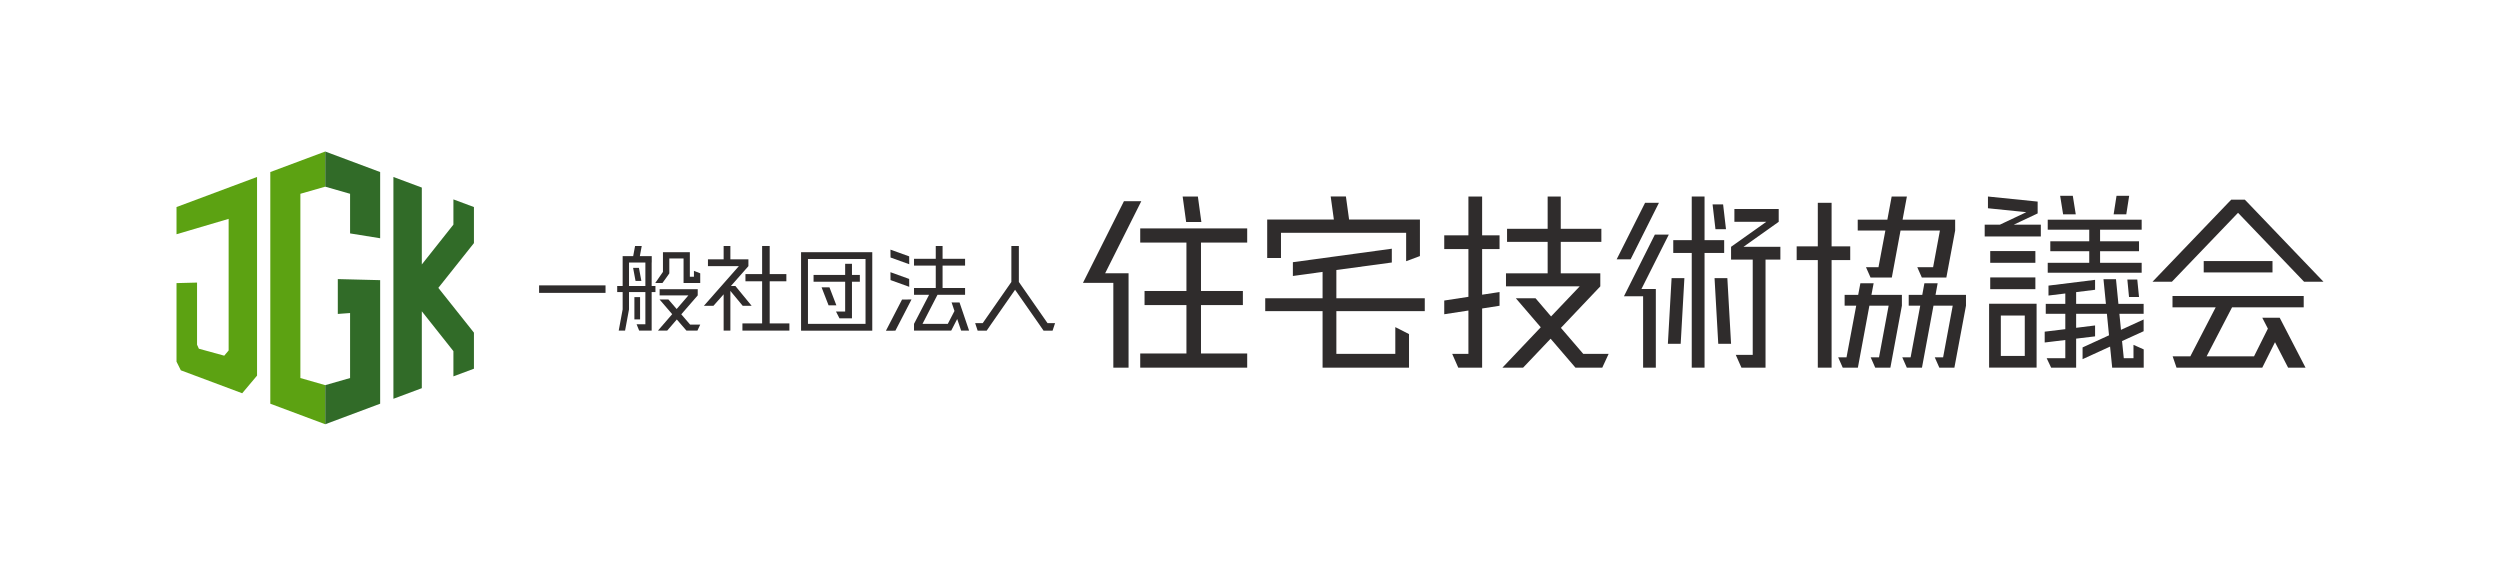 <?xml version="1.0" encoding="UTF-8"?> <svg xmlns="http://www.w3.org/2000/svg" id="_レイヤー_1" viewBox="0 0 330 76"><defs><style>.cls-1{fill:#5ca212;}.cls-2{fill:#316b28;}.cls-3{fill:#2f2c2c;}</style></defs><rect class="cls-3" x="71.16" y="37.67" width="8.77" height=".99"></rect><polygon class="cls-3" points="134.49 37.22 134.49 32.47 133.5 32.47 133.5 37.22 129.72 42.65 128.72 42.65 129.05 43.65 130.24 43.65 130.76 42.89 133.99 38.25 137.23 42.89 137.75 43.65 138.94 43.65 139.27 42.65 138.27 42.65 134.49 37.22"></polygon><path class="cls-3" d="M106.64,33.29h-.9v10.36h9.4v-10.36h-8.5ZM114.25,42.75h-7.6v-8.56h7.6v8.56Z"></path><polygon class="cls-3" points="107.39 37.19 111.56 37.19 111.56 41.12 110.35 41.12 110.81 42.02 111.56 42.02 112.46 42.02 112.46 37.19 113.5 37.19 113.5 36.29 112.46 36.29 112.46 34.82 111.56 34.82 111.56 36.29 107.39 36.29 107.39 37.19"></polygon><polygon class="cls-3" points="109.49 37.93 108.45 37.93 109.37 40.3 110.4 40.3 109.49 37.93"></polygon><polygon class="cls-3" points="101.6 37.13 103.8 37.13 103.8 36.18 101.6 36.18 101.6 32.47 100.6 32.47 100.6 36.18 98.4 36.18 98.4 37.13 100.6 37.13 100.6 42.69 98 42.69 98 43.64 100.6 43.64 101.6 43.64 104.2 43.64 104.2 42.69 101.6 42.69 101.6 37.13"></polygon><polygon class="cls-3" points="98.04 40.37 99.22 40.37 97.07 37.75 96.48 37.75 98.79 35.13 98.79 34.23 96.41 34.23 96.41 32.47 95.52 32.47 95.52 34.23 93.45 34.23 93.45 35.13 97.53 35.13 92.91 40.37 94.17 40.37 95.52 38.85 95.52 43.64 96.41 43.64 96.41 38.4 98.04 40.37"></polygon><polygon class="cls-3" points="91.6 36.53 91.06 36.53 91.06 33.29 90.85 33.29 90.23 33.29 88.35 33.29 87.87 33.29 87.51 33.29 87.51 35.89 86.49 37.36 87.44 37.36 88.02 36.56 88.35 36.09 88.35 35.69 88.35 34.12 90.23 34.12 90.23 36.53 90.23 37.36 91.06 37.36 91.6 37.36 92.43 37.36 92.43 36.53 92.43 36.08 91.6 35.75 91.6 36.53"></polygon><path class="cls-3" d="M86.03,34.65v-.84h-1.57l.25-1.34h-.88l-.25,1.34h-1.39v3.94h-.72v.8h.72v2.29l-.52,2.8h.84l.52-2.8v-2.29h2.16v4.25h-1.16l.34.84h1.65v-5.09h.5v-.8h-.5v-3.1ZM83.03,37.75v-3.1h2.16v3.1h-2.16Z"></path><rect class="cls-3" x="83.74" y="39.22" width=".75" height="2.94"></rect><polygon class="cls-3" points="84.34 35.36 83.57 35.36 83.89 37.08 84.66 37.08 84.34 35.36"></polygon><polygon class="cls-3" points="89.93 41.49 92.1 38.99 92.1 38.17 87.07 38.17 87.07 38.99 90.87 38.99 89.32 40.79 88.23 39.53 87.06 39.53 88.73 41.47 86.85 43.64 88.07 43.64 89.34 42.17 90.61 43.64 90.81 43.64 91.78 43.64 92.06 43.64 92.43 42.85 91.1 42.85 89.93 41.49"></polygon><polygon class="cls-3" points="125.61 39.92 125.99 41.05 125.11 42.75 121.77 42.75 123.75 38.91 127.39 38.91 127.39 38.02 124.42 38.02 124.42 35.06 127.39 35.06 127.39 34.16 124.42 34.16 124.42 32.47 123.52 32.47 123.52 34.16 120.65 34.16 120.65 35.06 123.52 35.06 123.52 38.02 120.65 38.02 120.65 38.91 122.64 38.91 120.65 42.75 120.65 43.64 124.65 43.64 125.46 43.64 125.56 43.64 126.35 42.11 126.87 43.64 127.92 43.64 126.66 39.93 125.61 39.92"></polygon><polygon class="cls-3" points="116.94 43.66 118.19 43.65 120.32 39.53 119.07 39.54 116.94 43.66"></polygon><polygon class="cls-3" points="120.02 34.88 120.01 33.84 117.54 32.95 117.55 33.99 120.02 34.88"></polygon><polygon class="cls-3" points="120.02 37.86 120.01 36.82 117.54 35.93 117.55 36.97 120.02 37.86"></polygon><polygon class="cls-3" points="281.62 47.28 280.34 47.28 280.11 45.02 282.96 43.72 282.96 42.17 279.97 43.54 279.76 41.42 282.96 41.42 282.96 40.11 279.63 40.11 279.31 36.85 277.66 36.85 277.98 40.11 274.05 40.11 274.05 38.56 276.55 38.25 276.55 36.94 270.4 37.7 270.4 39.01 272.62 38.74 272.62 40.11 270.04 40.11 270.04 41.42 272.62 41.42 272.62 43.45 269.9 43.78 269.9 45.21 272.62 44.88 272.62 47.28 270.16 47.28 270.75 48.53 273.44 48.53 273.44 48.53 274.05 48.53 274.05 44.7 276.55 44.4 276.55 42.96 274.05 43.27 274.05 41.42 278.11 41.42 278.39 44.26 274.9 45.86 274.9 47.41 278.53 45.75 278.8 48.44 278.8 48.53 278.8 48.53 280.46 48.53 281.62 48.53 282.97 48.53 282.97 47.28 282.97 46.12 281.62 45.52 281.62 47.28"></polygon><polygon class="cls-3" points="282.7 34.69 277.21 34.69 277.21 33.16 282.35 33.16 282.35 31.85 277.21 31.85 277.21 30.32 282.7 30.32 282.7 29 270.3 29 270.3 30.32 275.78 30.32 275.78 31.85 270.64 31.85 270.64 33.16 275.78 33.16 275.78 34.69 270.3 34.69 270.3 36 282.7 36 282.7 34.69"></polygon><rect class="cls-3" x="262.71" y="33.14" width="5.96" height="1.55"></rect><rect class="cls-3" x="262.71" y="36.62" width="5.96" height="1.55"></rect><path class="cls-3" d="M267.27,40.09h-3.16s-1.55,0-1.55,0v8.43h6.27v-8.43h0s-1.55,0-1.55,0h0ZM267.27,46.98h-3.16v-5.33h3.16v5.33Z"></path><polygon class="cls-3" points="268.97 28.17 268.97 27.3 268.97 26.61 262.41 25.94 262.41 27.49 267.47 28.01 263.98 29.66 261.98 29.66 261.98 31.21 269.39 31.21 269.39 29.66 265.81 29.66 268.97 28.17"></polygon><polygon class="cls-3" points="281.03 39.2 282.35 39.2 282.12 36.9 280.81 36.9 281.03 39.2"></polygon><polygon class="cls-3" points="274 28.29 273.61 25.85 271.94 25.85 272.33 28.29 274 28.29"></polygon><polygon class="cls-3" points="281.05 25.85 279.38 25.85 279 28.29 280.67 28.29 281.05 25.85"></polygon><polygon class="cls-3" points="176.4 35.64 183.72 34.65 183.72 32.83 170.66 34.61 170.66 36.43 174.58 35.89 174.58 39.37 167.01 39.37 167.01 41.07 174.58 41.07 174.58 48.53 175.91 48.53 176.4 48.53 184.18 48.53 185.99 48.53 185.99 46.71 185.99 44.1 184.18 43.18 184.18 46.71 176.4 46.71 176.4 41.07 188.07 41.07 188.07 39.37 176.4 39.37 176.4 35.64"></polygon><polygon class="cls-3" points="169.09 30.73 185.61 30.73 185.61 34.48 187.43 33.8 187.43 30.73 187.43 28.98 178.08 28.98 177.66 25.93 175.65 25.93 176.07 28.98 167.27 28.98 167.27 30.73 167.27 34.06 169.09 34.06 169.09 30.73"></polygon><polygon class="cls-3" points="150.51 32.02 156.61 32.02 156.61 38.41 151.08 38.41 151.08 40.27 156.61 40.27 156.61 46.66 150.51 46.66 150.51 48.53 156.61 48.53 158.53 48.53 164.63 48.53 164.63 46.66 158.53 46.66 158.53 40.27 164.06 40.27 164.06 38.41 158.53 38.41 158.53 32.02 164.63 32.02 164.63 30.15 150.51 30.15 150.51 32.02"></polygon><polygon class="cls-3" points="158.58 29.3 158.12 25.94 156.11 25.94 156.57 29.3 158.58 29.3"></polygon><polygon class="cls-3" points="146.96 36.07 145.88 36.07 150.65 26.56 148.36 26.56 142.95 37.34 145.16 37.34 145.24 37.34 146.96 37.34 146.96 48.53 148.97 48.53 148.97 36.07 148.77 36.07 146.96 36.07"></polygon><polygon class="cls-3" points="195.64 25.94 193.83 25.94 193.83 31.06 190.64 31.06 190.64 32.88 193.83 32.88 193.83 39.18 190.64 39.67 190.64 41.48 193.83 40.99 193.83 46.71 191.69 46.71 192.49 48.53 193.83 48.53 195.64 48.53 195.64 46.71 195.64 40.72 197.94 40.36 197.94 38.55 195.64 38.9 195.64 32.88 197.94 32.88 197.94 31.06 195.64 31.06 195.64 25.94"></polygon><polygon class="cls-3" points="206.04 43.28 211.24 37.8 211.24 36.08 206.02 36.08 206.02 31.93 211.38 31.93 211.38 30.2 206.02 30.2 206.02 25.94 204.29 25.94 204.29 30.2 198.93 30.2 198.93 31.93 204.29 31.93 204.29 36.08 198.79 36.08 198.79 37.8 204.29 37.8 206.02 37.8 208.52 37.8 204.74 41.77 202.69 39.37 200.09 39.37 203.38 43.2 198.32 48.53 201.05 48.53 204.68 44.71 207.96 48.53 208.79 48.53 210.55 48.53 211.5 48.53 212.34 46.71 208.99 46.71 206.04 43.28"></polygon><polygon class="cls-3" points="247.32 37.39 245.57 37.39 245.28 38.92 243.49 38.92 243.49 40.35 245.02 40.35 243.74 47.17 242.64 47.17 243.24 48.53 243.49 48.53 245.24 48.53 246.76 40.35 249.3 40.35 248.03 47.17 246.93 47.17 247.53 48.53 247.78 48.53 249.53 48.53 251.05 40.35 251.05 38.92 247.03 38.92 247.32 37.39"></polygon><polygon class="cls-3" points="255.77 37.39 254.02 37.39 253.74 38.92 251.95 38.92 251.95 40.35 253.47 40.35 252.2 47.17 251.1 47.17 251.7 48.53 251.95 48.53 253.7 48.53 255.22 40.35 257.76 40.35 256.49 47.17 255.39 47.17 255.99 48.53 256.23 48.53 257.98 48.53 259.51 40.35 259.51 38.92 255.49 38.92 255.77 37.39"></polygon><polygon class="cls-3" points="244.23 34.33 244.23 32.52 241.77 32.52 241.77 26.77 239.95 26.77 239.95 32.52 237.16 32.52 237.16 34.33 239.95 34.33 239.95 48.53 241.77 48.53 241.77 34.33 244.23 34.33"></polygon><polygon class="cls-3" points="247.96 35.27 246.31 35.27 246.91 36.63 247.71 36.63 249.17 36.63 249.72 36.63 250.87 30.43 256.07 30.43 255.17 35.27 253.08 35.27 253.68 36.63 254.91 36.63 256.1 36.63 256.92 36.63 258.08 30.43 258.08 29 251.14 29 251.71 25.94 249.7 25.94 249.13 29 245.22 29 245.22 30.43 248.87 30.43 247.96 35.27"></polygon><rect class="cls-3" x="290.89" y="34.46" width="9.08" height="1.5"></rect><polygon class="cls-3" points="298.62 41.94 299.36 43.38 297.53 47.04 291.27 47.04 294.63 40.57 304.09 40.57 304.09 39.07 286.77 39.07 286.77 40.57 292.47 40.57 289.12 47.04 286.79 47.04 287.3 48.53 296.78 48.53 298.13 48.53 298.62 48.53 300.3 45.17 302.03 48.53 304.33 48.53 300.92 41.94 298.62 41.94"></polygon><polygon class="cls-3" points="304.14 37.19 306.7 37.19 296.7 26.75 296.32 26.36 294.52 26.36 294.14 26.75 284.13 37.19 286.69 37.19 295.42 28.09 304.14 37.19"></polygon><polygon class="cls-3" points="227.59 33.39 227.59 31.7 225 31.7 225 25.94 223.31 25.94 223.31 31.7 220.87 31.7 220.87 33.39 223.31 33.39 223.31 48.53 225 48.53 225 33.39 227.59 33.39"></polygon><polygon class="cls-3" points="234.79 29.28 234.79 28.11 234.79 27.59 228.94 27.59 228.94 29.28 233.15 29.28 228.5 32.58 228.5 33.75 228.5 34.27 231.36 34.27 231.36 46.84 229.12 46.84 229.87 48.53 231.36 48.53 233.05 48.53 233.05 46.84 233.05 34.27 235.01 34.27 235.01 32.58 230.14 32.58 234.79 29.28"></polygon><polygon class="cls-3" points="220.16 45.38 221.85 45.38 222.34 36.71 220.65 36.71 220.16 45.38"></polygon><polygon class="cls-3" points="226.32 36.71 226.81 45.38 228.5 45.38 228.01 36.71 226.32 36.71"></polygon><polygon class="cls-3" points="227.83 30.25 227.45 26.98 226.06 26.98 226.44 30.25 227.83 30.25"></polygon><polygon class="cls-3" points="218.98 26.77 217.15 26.77 213.4 34.23 215.24 34.23 218.98 26.77"></polygon><polygon class="cls-3" points="220.28 30.97 218.44 30.97 214.36 39.11 215.8 39.11 216.19 39.11 216.89 39.11 216.89 48.53 218.57 48.53 218.57 39.11 218.57 38.64 218.57 38.15 216.67 38.15 220.28 30.97"></polygon><polygon class="cls-1" points="42.93 24.64 42.93 20 35.68 22.71 35.68 53.29 42.93 56 42.93 50.84 39.65 49.9 39.65 25.58 42.93 24.64"></polygon><polygon class="cls-1" points="30.58 24.61 23.3 27.33 23.3 30.92 30.18 28.89 30.18 46.26 29.6 46.95 26.25 46.03 26.01 45.5 26.01 37.3 23.3 37.37 23.3 47.74 23.87 48.88 31.97 51.91 33.93 49.58 33.93 23.36 30.58 24.61 30.58 24.61"></polygon><polygon class="cls-2" points="44.59 41.44 46.21 41.32 46.21 49.9 42.93 50.84 42.93 56 50.18 53.29 50.18 36.98 44.59 36.84 44.59 41.44"></polygon><polygon class="cls-2" points="42.93 24.64 46.21 25.58 46.21 30.81 50.18 31.45 50.18 26.29 50.18 24.83 50.18 22.71 42.93 20 42.93 24.64"></polygon><polygon class="cls-2" points="62.56 27.33 59.85 26.32 59.85 29.65 55.68 34.91 55.68 24.76 51.93 23.36 51.93 36.79 51.93 39.2 51.93 52.64 55.68 51.24 55.68 41.09 59.85 46.35 59.85 49.68 62.56 48.67 62.56 43.91 57.86 38 62.56 32.09 62.56 27.33"></polygon></svg> 